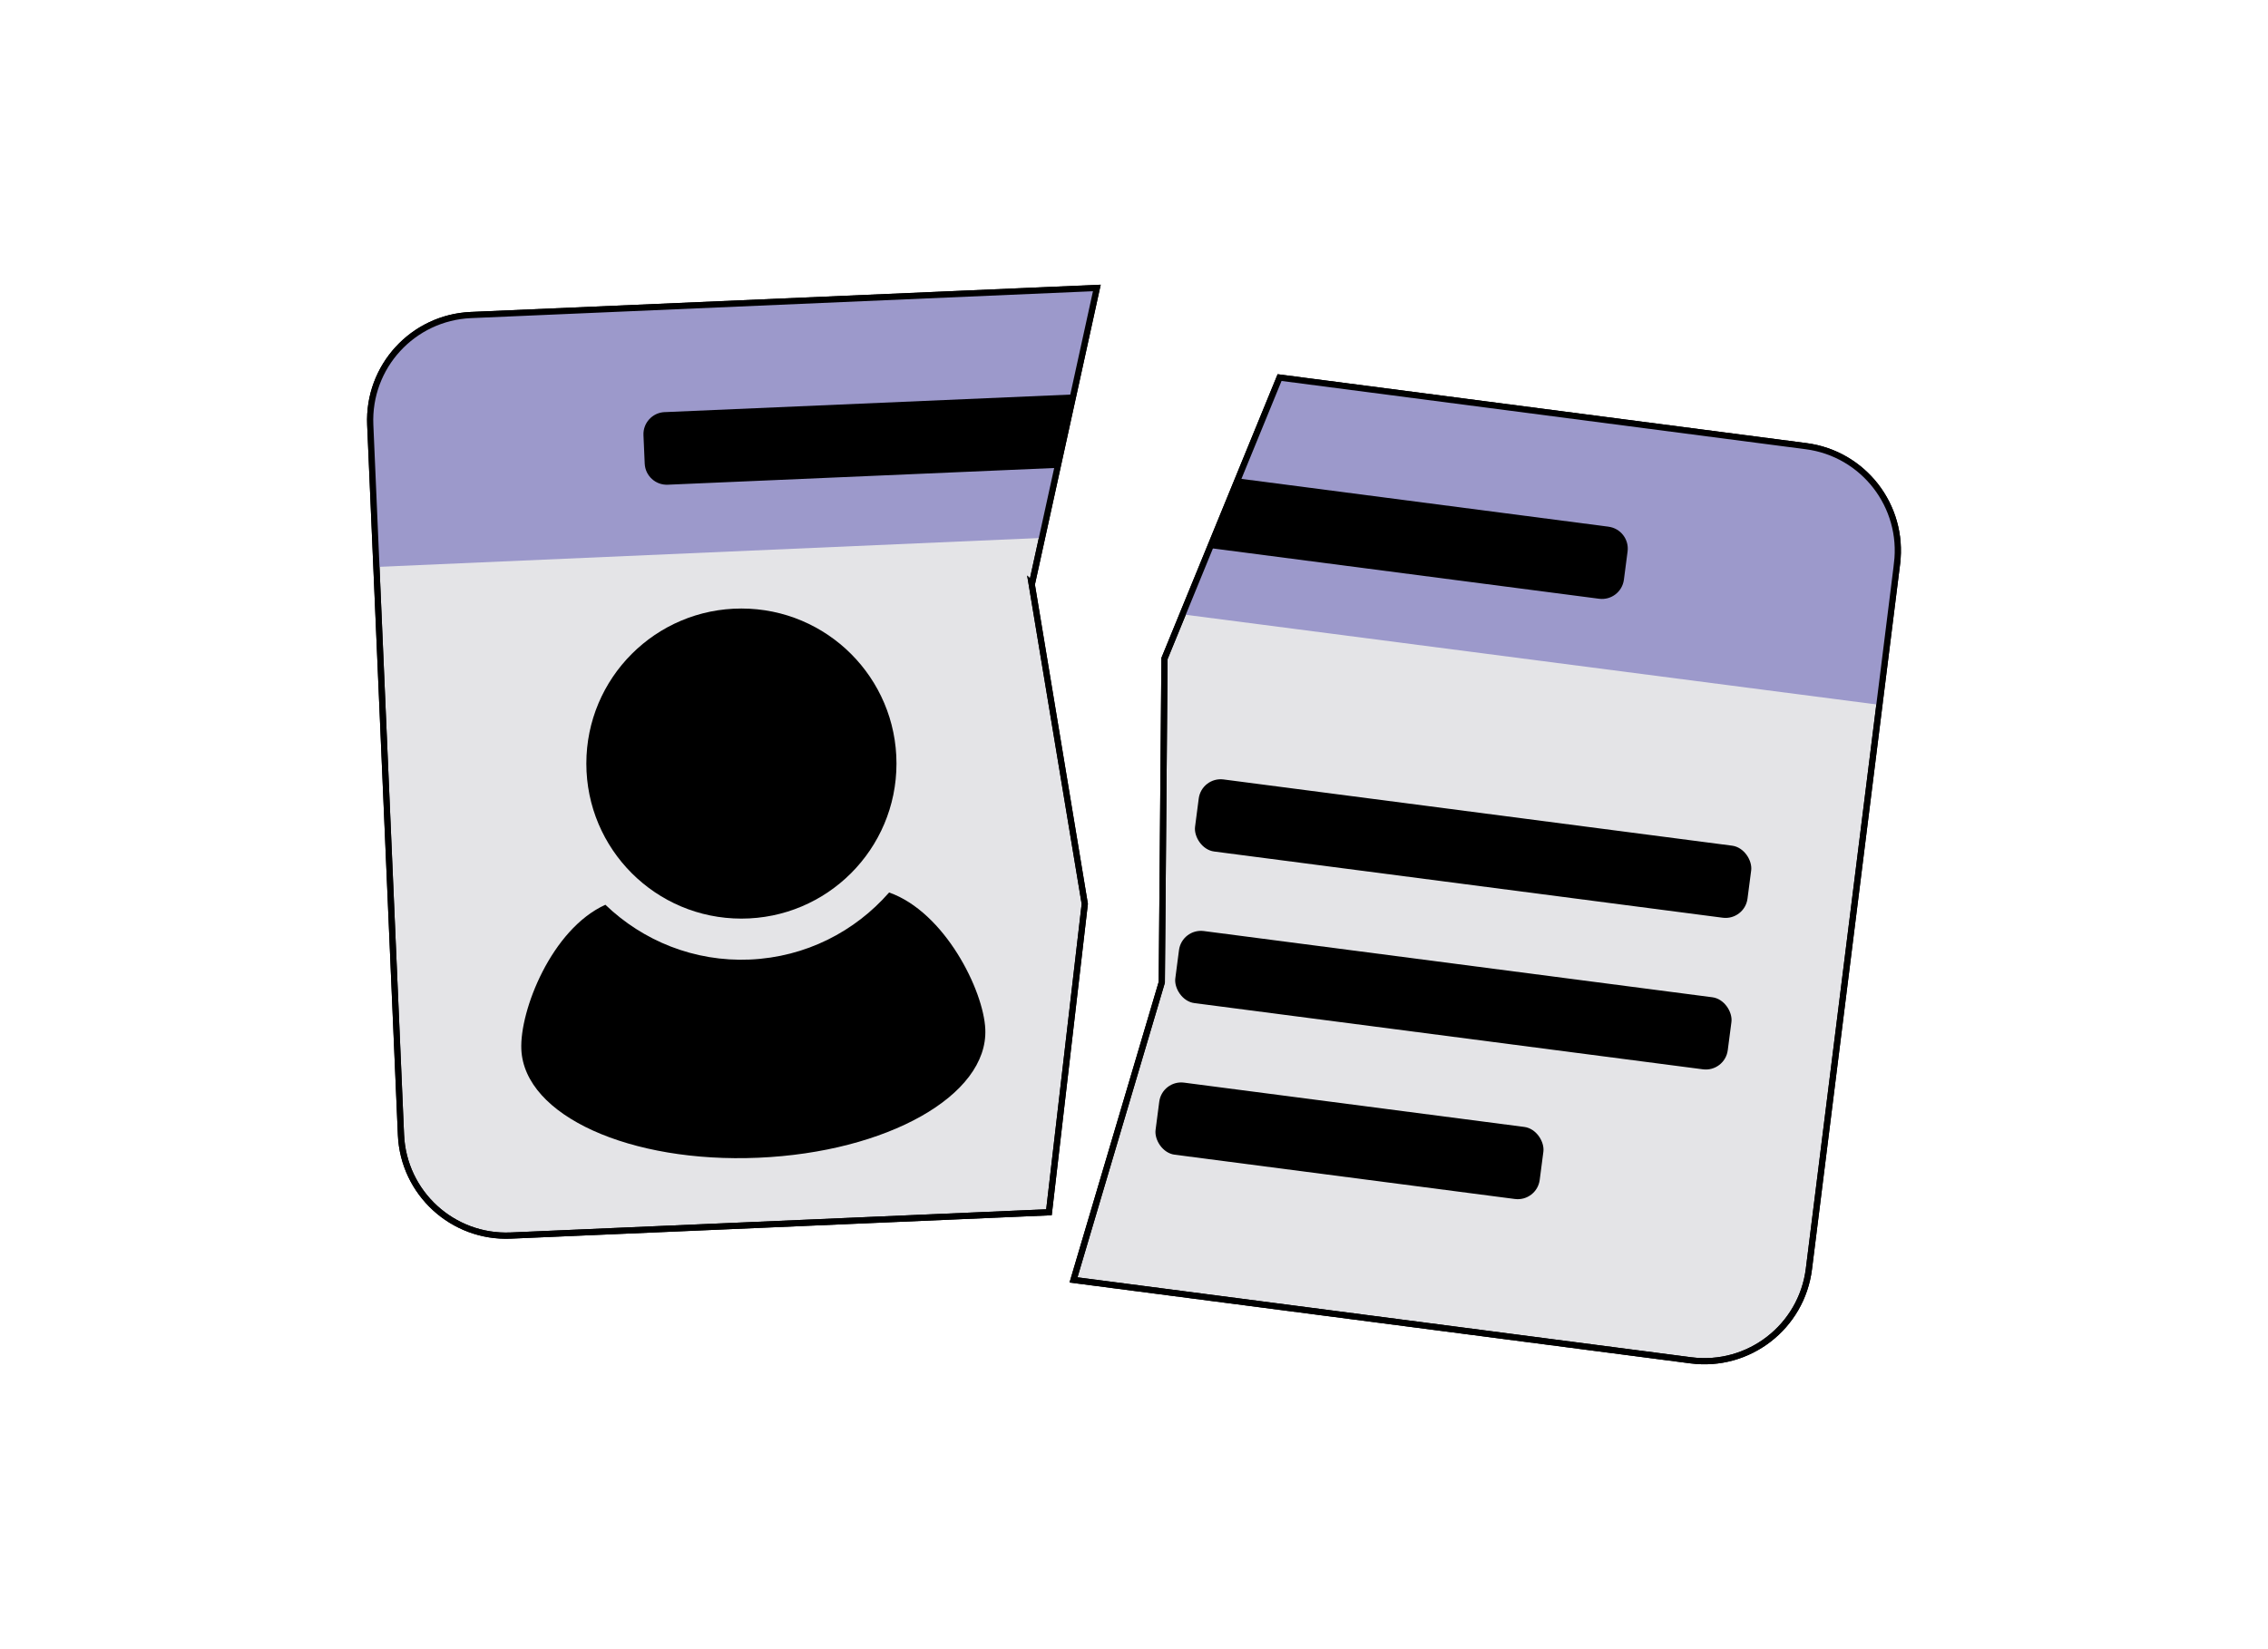 <?xml version="1.0" encoding="UTF-8"?>
<svg id="Layer_3" data-name="Layer 3" xmlns="http://www.w3.org/2000/svg" xmlns:xlink="http://www.w3.org/1999/xlink" viewBox="0 0 1100 800">
  <defs>
    <style>
      .cls-1, .cls-2 {
        fill: none;
      }

      .cls-3 {
        fill: #e4e4e7;
      }

      .cls-3, .cls-2 {
        stroke: #000;
        stroke-miterlimit: 10;
        stroke-width: 3px;
      }

      .cls-4 {
        fill: #a3238e;
      }

      .cls-5 {
        fill: #9c99cb;
      }

      .cls-6 {
        clip-path: url(#clippath);
      }
    </style>
    <clipPath id="clippath">
      <rect class="cls-1" x="-1270" width="1100" height="800"/>
    </clipPath>
  </defs>
  <g class="cls-6">
    <polygon class="cls-4" points="36.61 1165.17 -162.19 1237.49 -369.03 654.07 -361.31 651.28 -346.65 645.96 -300.08 629.09 -182.69 586.56 -170.14 582.01 36.61 1165.17"/>
  </g>
  <g>
    <g>
      <path class="cls-3" d="M500.42,283.54l31.56-143.85-303.57,13.13c-28.19,1.22-50.05,25.06-48.83,53.25l14.9,344.46c1.22,28.19,25.06,50.05,53.25,48.83l261.03-11.29,17.37-149.59-25.71-154.94Z"/>
      <path class="cls-5" d="M228.42,152.81c-28.19,1.22-50.05,25.06-48.83,53.25l2.98,68.96,322.82-14.09,26.6-121.24-303.57,13.13Z"/>
      <circle cx="359.59" cy="370.4" r="75.21"/>
      <path d="M431.22,432.94c-16.54,18.94-40.47,31.36-67.52,32.53-27.05,1.17-51.96-9.14-70.08-26.58-26.12,11.84-41.58,51.3-40.77,70.11,1.4,32.26,52.86,55.3,115,52.61,62.14-2.69,111.43-30.09,110.03-62.35-.81-18.8-19.62-56.79-46.67-66.33Z"/>
      <path d="M322.34,199.91c-5.92.26-10.51,5.26-10.25,11.18l.6,13.79c.26,5.92,5.26,10.51,11.18,10.25l188.98-8.17,7.82-35.62-198.32,8.58Z"/>
      <path class="cls-2" d="M500.42,283.54l31.56-143.85-303.57,13.13c-28.19,1.22-50.05,25.06-48.83,53.25l14.9,344.46c1.22,28.19,25.06,50.05,53.25,48.83l261.03-11.29,17.37-149.59-25.71-154.94Z"/>
    </g>
    <g>
      <path class="cls-3" d="M920.07,273.42c3.48-27.89-16.22-53.36-44.09-56.99l-255.37-33.27-55.82,136.28-1.31,157.06-42.82,144.38,299.39,39c28.08,3.66,53.78-16.23,57.29-44.33l42.74-342.13Z"/>
      <path class="cls-5" d="M920.07,273.42c3.48-27.89-16.22-53.36-44.09-56.99l-255.37-33.27-47.05,114.86,339.39,44.07,7.11-68.68Z"/>
      <rect x="579.36" y="394.04" width="270.2" height="35.25" rx="10.73" ry="10.73" transform="translate(59.16 -88.84) rotate(7.42)"/>
      <rect x="569.78" y="467.58" width="270.2" height="35.25" rx="10.73" ry="10.73" transform="translate(68.58 -86.99) rotate(7.42)"/>
      <rect x="560.55" y="535.8" width="187.88" height="35.25" rx="10.73" ry="10.73" transform="translate(76.97 -79.91) rotate(7.42)"/>
      <path d="M780.14,255.49l-179.58-23.39-13.82,33.75,188.85,24.6c5.87.77,11.26-3.38,12.02-9.25l1.78-13.68c.77-5.87-3.38-11.26-9.25-12.02Z"/>
      <path class="cls-2" d="M920.07,273.42c3.48-27.89-16.22-53.36-44.09-56.99l-255.37-33.27-55.82,136.28-1.31,157.06-42.82,144.38,299.39,39c28.08,3.66,53.78-16.23,57.29-44.33l42.74-342.13Z"/>
    </g>
  </g>
</svg>